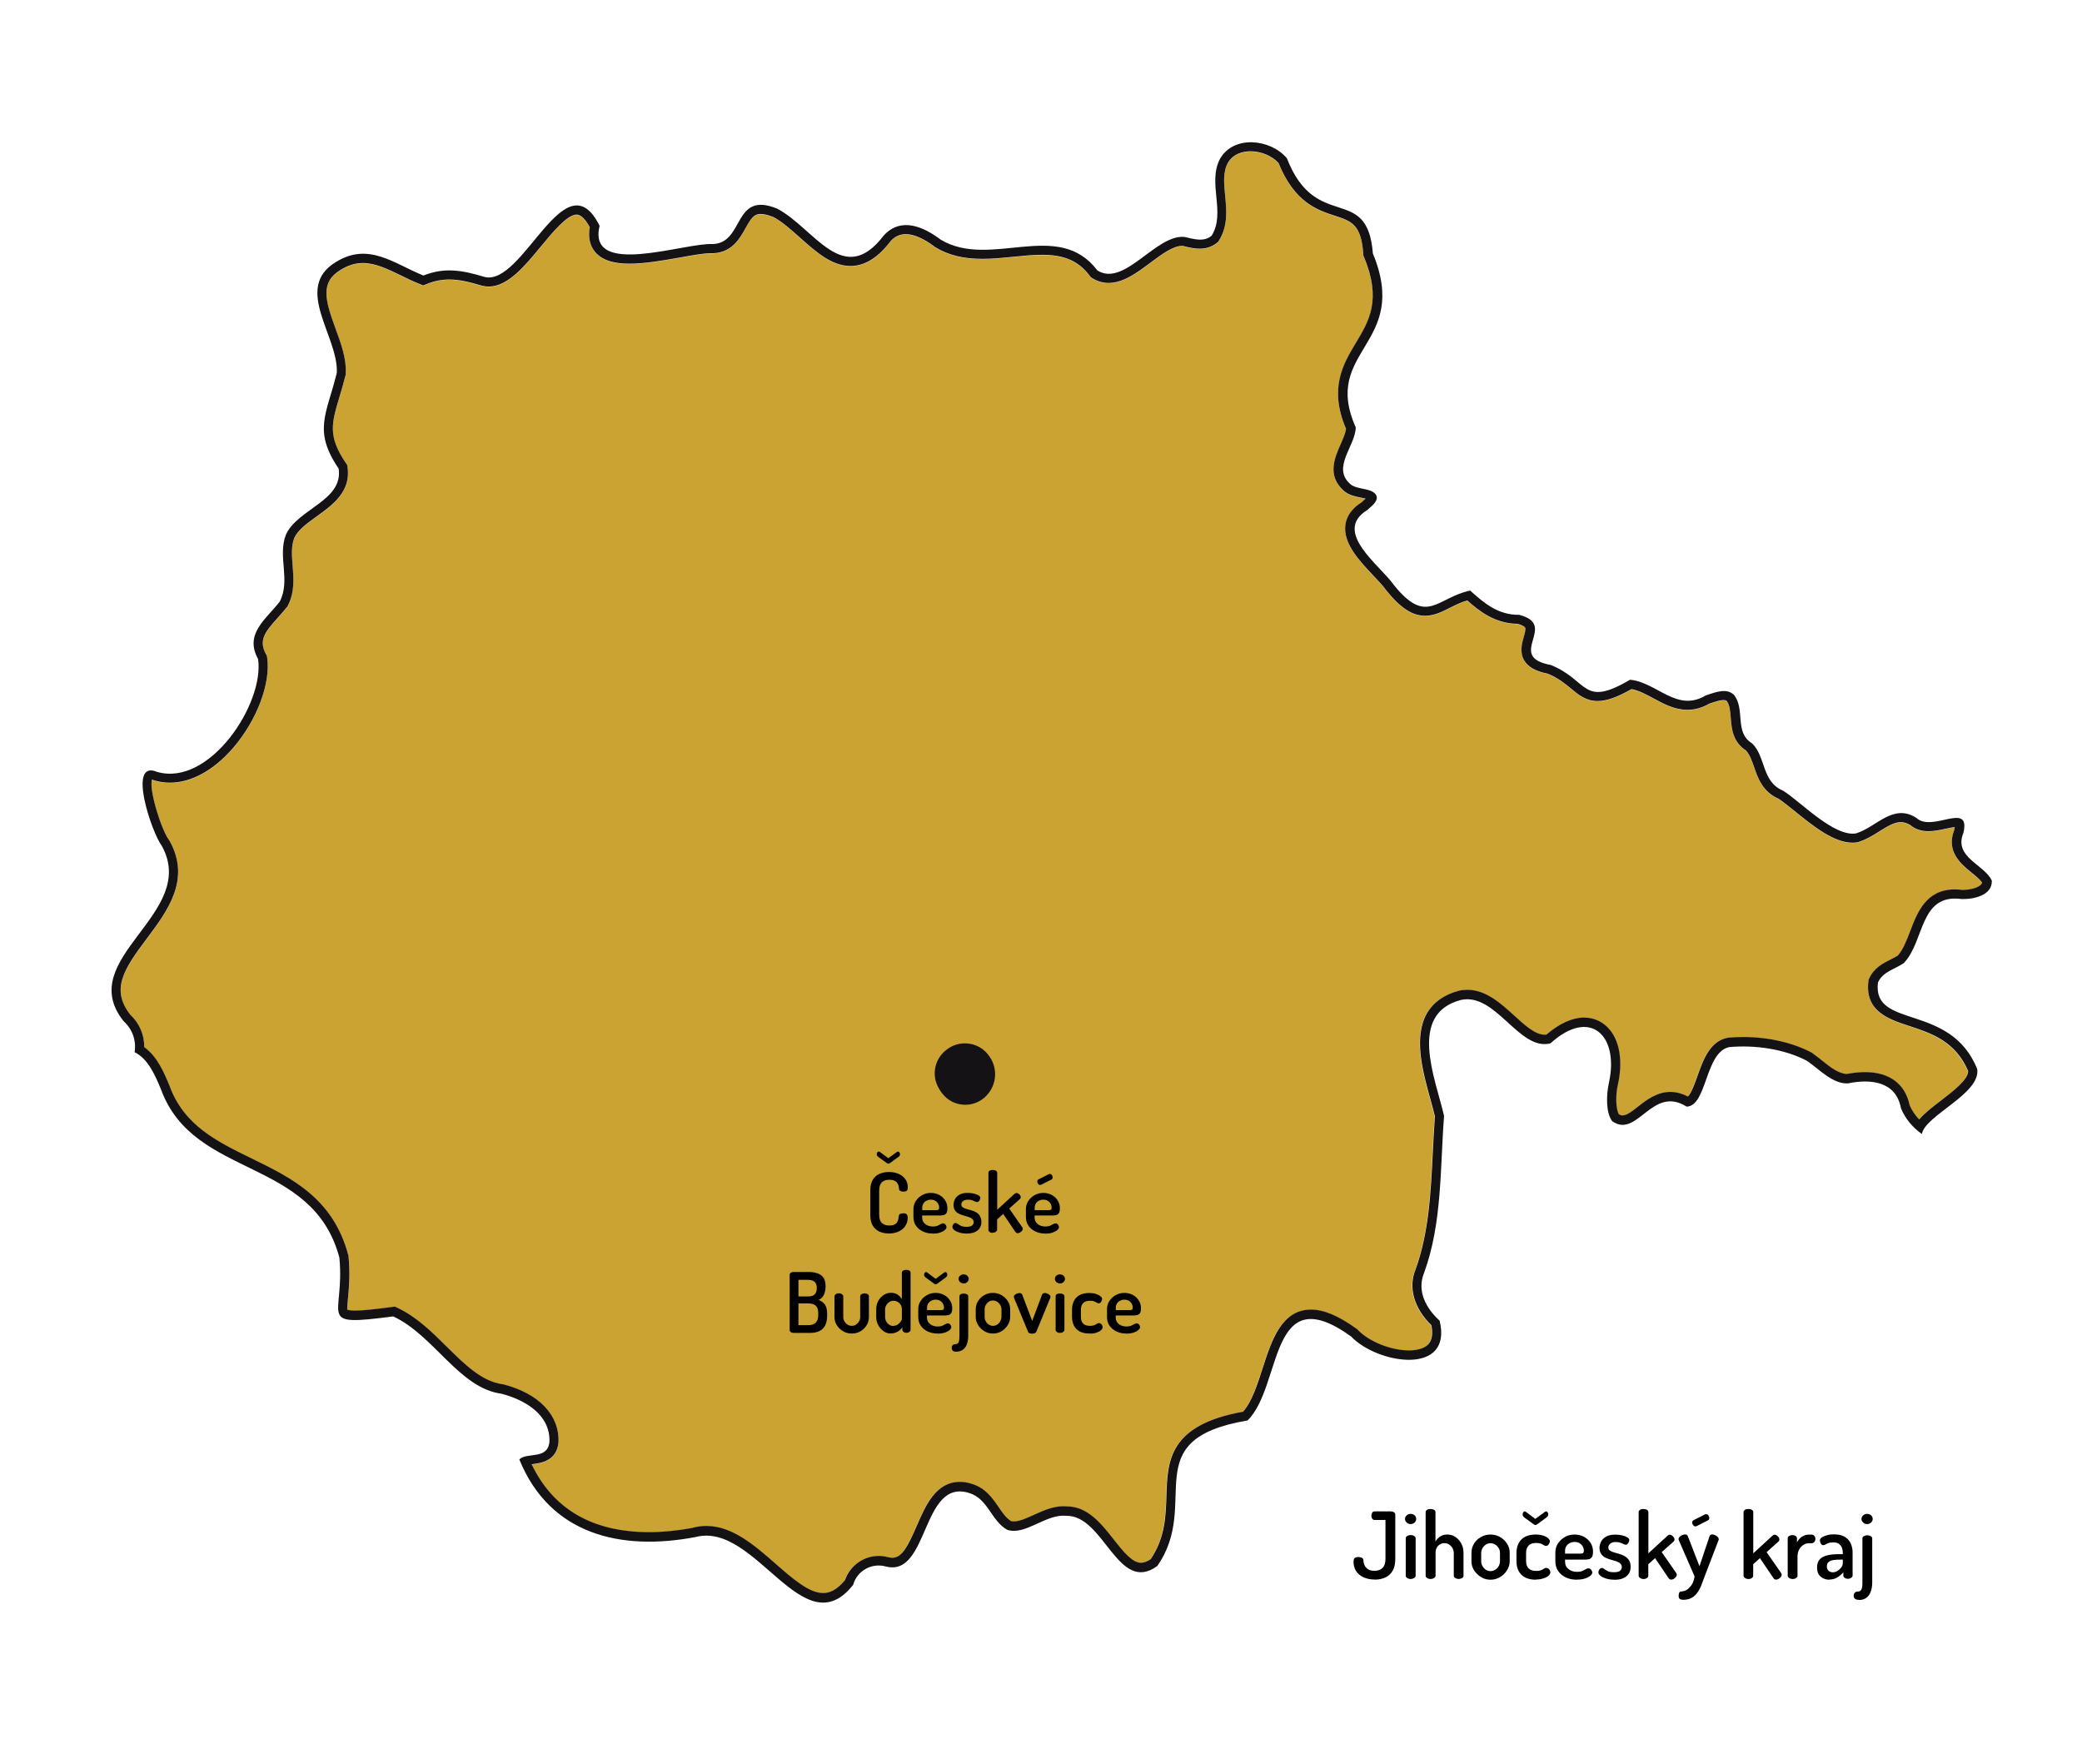 <?xml version="1.0" encoding="UTF-8"?>
<svg id="svg146" xmlns="http://www.w3.org/2000/svg" viewBox="0 0 224.9 190.5">
  <defs>
    <style>
      .cls-1 {
        fill: #141215;
      }

      .cls-2 {
        fill: #caa333;
      }
    </style>
  </defs>
  <path class="cls-2" d="M88.92,172.1c-1.52,0-3.27-1.53-5.12-3.15-2.31-2.02-4.69-4.1-7.51-4.1-.45,0-.91.06-1.35.17l-.23.06c-1.6.29-3.14.44-4.59.44-6.09,0-10.35-2.46-12.69-7.33.05,0,.1-.01.14-.02.89-.12,2.55-.33,2.76-2.33.13-2.94-2.08-5.27-5.91-6.27l-.06-.02h-.06c-2.25-.31-4.09-2.13-6.03-4.05-1.61-1.6-3.28-3.25-5.36-4.22l-.26-.12-.29.04c-1.84.24-3.15.39-4.01.39-.67,0-.83-.1-.84-.1-.02-.11.04-.8.09-1.35.1-1.05.23-2.49.05-4.39v-.08s-.03-.08-.03-.08c-1.63-6.13-6.11-8.32-10.45-10.44-3.75-1.83-7.28-3.56-8.84-7.8-.57-1.39-1.32-3.2-2.75-4.22.02-1.32-.52-2.58-1.5-3.49-2.14-2.73-.72-4.91,1.77-8.22,2.24-2.99,4.78-6.37,2.49-10.52l-.04-.07-.04-.06c-.8-1.04-2.19-5.41-1.84-6.54.04.01.09.03.16.06l.1.04c.55.16,1.11.24,1.68.24,2.3,0,4.72-1.33,6.8-3.73,2.58-2.98,4.1-7,3.7-9.78l-.03-.18-.09-.16c-.83-1.52-.14-2.41,1.27-3.97.33-.37.67-.75.98-1.14l.06-.07.04-.08c.76-1.47.63-2.99.52-4.33-.09-1.08-.17-2.1.18-3,.4-.87,1.4-1.59,2.46-2.35,1.64-1.18,3.69-2.65,3.29-5.29l-.03-.22-.13-.19c-1.99-2.92-1.56-4.34-.71-7.17.21-.71.44-1.48.66-2.35l.02-.09v-.09c.09-1.58-.51-3.24-1.1-4.84-1.12-3.06-1.69-5.01.53-6.35.82-.51,1.61-.75,2.42-.75,1.35,0,2.7.66,4.13,1.35.65.32,1.32.65,2.02.92l.37.15.37-.15c.82-.33,1.62-.49,2.44-.49,1.08,0,2.18.26,3.5.66.27.07.52.1.76.1,2.07,0,3.88-2.2,5.63-4.32,1.27-1.54,2.85-3.45,3.87-3.45.54,0,1.05.68,1.42,1.36-.18,1.07,0,1.95.53,2.62.7.89,1.93,1.32,3.77,1.32,1.69,0,3.7-.36,5.46-.67,1.32-.24,2.57-.46,3.32-.46h.27c2.02-.09,2.86-1.6,3.47-2.7.62-1.11.93-1.54,1.64-1.54.37,0,.84.12,1.39.34.94.5,1.95,1.41,2.93,2.28,1.66,1.48,3.37,3,5.38,3,1.55,0,2.97-.89,4.36-2.71.43-.47.98-.73,1.62-.73.87,0,1.95.48,3.14,1.38l.09.06c1.4.84,3.01,1.23,5.06,1.23,1.13,0,2.27-.12,3.37-.23,1.07-.11,2.08-.21,3.06-.21,2.41,0,3.95.68,5.15,2.27l.11.15.15.1c.54.34,1.14.52,1.77.52,1.59,0,3.08-1.11,4.51-2.18,1.2-.89,2.44-1.82,3.42-1.82.03,0,.05,0,.08,0l.29.07c.47.11,1,.23,1.55.23.72,0,1.35-.22,1.88-.65l.12-.1.08-.14c.98-1.56.81-3.3.66-4.83-.13-1.3-.25-2.53.29-3.54.63-1.09,1.81-1.26,2.46-1.26,1.14,0,2.3.49,3.02,1.26,1.72,4.28,4.23,5.1,6.08,5.7,1.83.6,2.84.93,3.08,4.14v.16s.07.15.07.15c1.92,4.63.56,6.9-.88,9.29-1.38,2.3-2.93,4.89-1.06,9.28-.06.49-.33,1.08-.58,1.66-.64,1.44-1.51,3.41.35,5.04.54.47,1.21.6,1.8.72.16.03.37.08.55.12-.14.13-.31.28-.43.39-1.04.66-1.63,1.48-1.76,2.45-.26,2,1.5,3.86,3.06,5.51.54.57,1.05,1.11,1.33,1.52,1.55,1.94,2.84,2.78,4.22,2.78.97,0,1.79-.41,2.66-.85.59-.29,1.19-.6,1.9-.8,1.34,1.19,3,2.49,5.43,2.52.66.18.8.38.82.42.09.16-.05.64-.15,1-.2.71-.48,1.68.07,2.57.43.7,1.24,1.14,2.53,1.4,1.15.48,1.87,1.08,2.51,1.61.79.66,1.6,1.34,2.87,1.34.96,0,2.1-.4,3.66-1.29.79.15,1.56.56,2.37,1,1.13.61,2.29,1.24,3.67,1.24.8,0,1.59-.22,2.35-.66.6-.21,1.15-.39,1.54-.39.18,0,.28.04.36.1.32.44.37,1.07.43,1.8.09,1.17.21,2.62,1.64,3.54.41.44.64,1.09.88,1.78.41,1.2.93,2.69,2.63,3.43.46.29,1.1.81,1.77,1.35,1.97,1.59,4.2,3.4,6.22,3.4.17,0,.34-.01.51-.04h.07s.06-.03.06-.03c.84-.26,1.58-.71,2.28-1.16.82-.51,1.59-.99,2.31-.99.34,0,.69.11,1.06.34.49.42,1.14.64,1.92.64.65,0,1.31-.14,1.89-.27.34-.07.69-.15.95-.17,0,.08-.02.19-.05.32-.91,2.33.76,3.69,1.87,4.59.44.36.9.73,1.14,1.09-.02.08-.07.15-.13.22-.32.33-1.12.56-1.98.56h-.05c-.28-.04-.55-.05-.8-.05-3.09,0-4.04,2.49-4.8,4.48-.39,1.02-.76,1.99-1.34,2.66-.23.15-.51.29-.79.43-.8.4-1.8.91-2.31,2.05l-.06.13-.02.15c-.4,3.26,2.16,4.11,4.42,4.85,2.33.77,4.96,1.64,6.32,4.86.02.92-1.68,2.22-2.93,3.18-.93.71-1.78,1.36-2.36,2.05-.45-.47-.79-.98-1.03-1.54-.48-2.31-2.19-3.58-4.83-3.58-.61,0-1.27.07-1.95.2-.91-.03-1.82-.75-2.7-1.46-.34-.27-.68-.54-1.02-.78l-.05-.04-.05-.03c-2.04-1.08-4.67-1.68-7.39-1.68-.54,0-1.08.02-1.6.07l-.11.02c-1.89.39-2.61,2.4-3.23,4.16-.26.73-.67,1.88-1.03,2.18-.63-.33-1.27-.5-1.89-.5-1.46,0-2.59.88-3.5,1.59-.62.49-1.21.95-1.66.95-.09,0-.22-.01-.41-.13-.32-.62-.37-2.02-.08-3.27.52-2.39.2-4.51-.87-5.83-.7-.86-1.69-1.34-2.79-1.34-1.28,0-2.69.64-4.08,1.84-.07,0-.13.01-.2.01-1.01,0-2.11-1-3.28-2.07-1.43-1.3-3.05-2.78-5.06-2.78-.3,0-.61.03-.91.1-1.61.43-2.76,1.25-3.45,2.44-1.48,2.59-.45,6.31.38,9.31.18.65.35,1.26.48,1.82-.1,1.31-.16,2.64-.23,3.97-.21,4.23-.42,8.61-1.86,12.57-.8,1.95-.17,4.2,1.71,6.02.17.87.08,1.54-.26,1.97-.51.65-1.58.75-2.16.75-1.95,0-4.33-.95-5.53-2.22l-.06-.07-.08-.05c-1.93-1.39-3.54-2.07-4.92-2.07-3.18,0-4.26,3.37-5.22,6.34-.57,1.78-1.16,3.61-2.11,4.69-8.04,1.45-8.16,5.32-8.28,9.07-.07,2.24-.14,4.54-1.7,6.86-.39.26-.74.39-1.06.39-.95,0-1.96-1.28-2.93-2.51-1.32-1.68-2.81-3.58-5.06-3.58-.1,0-.25-.02-.39-.02-1.14,0-2.22.5-3.18.93-.79.36-1.55.71-2.16.71-.11,0-.22-.01-.32-.04-.53-.33-.93-.91-1.34-1.52-.67-.97-1.42-2.06-2.89-2.5-.43-.14-.87-.21-1.28-.21-2.6,0-3.7,2.54-4.68,4.79-.89,2.06-1.56,3.41-2.61,3.41-.14,0-.29-.02-.46-.06-.32-.09-.67-.14-1.02-.14-1.64,0-3.11,1.06-3.64,2.6-.78.95-1.55,1.41-2.36,1.41Z"/>
  <g>
    <path d="M95.99,133.23c-.36,0-.69-.07-.99-.2-.3-.13-.54-.35-.72-.64-.18-.29-.27-.68-.27-1.17v-2.62c0-.49.09-.88.27-1.17.18-.29.42-.51.73-.64.31-.13.64-.2,1-.2.41,0,.77.07,1.08.21.3.14.54.33.71.58.17.24.26.52.26.84,0,.2-.04.34-.12.4-.08.06-.2.09-.36.09-.14,0-.26-.03-.34-.08s-.13-.13-.13-.24c0-.08-.02-.17-.04-.28-.02-.11-.07-.21-.14-.32-.07-.11-.17-.19-.31-.26-.14-.07-.33-.1-.57-.1-.35,0-.62.09-.8.28-.19.19-.28.48-.28.88v2.62c0,.4.09.69.28.88.19.19.46.28.82.28.23,0,.41-.03.54-.1.14-.07.24-.16.3-.26.07-.11.11-.22.13-.33s.04-.22.05-.32c0-.11.05-.2.14-.24s.2-.07.33-.07c.17,0,.29.03.37.1.08.07.12.2.12.4,0,.32-.09.61-.26.87s-.41.46-.72.6c-.31.14-.67.22-1.08.22ZM95.96,125.69c-.05,0-.11-.02-.16-.06l-.93-.67c-.05-.04-.09-.09-.12-.13-.02-.05-.04-.1-.04-.16,0-.07.02-.14.06-.2.04-.06.09-.09.16-.09.04,0,.08.02.12.05l.91.67.92-.67s.08-.05.12-.05c.07,0,.12.03.16.09.04.06.06.13.06.2,0,.06-.01.11-.04.16-.02.05-.07.09-.13.13l-.92.67c-.06.04-.12.06-.17.06Z"/>
    <path d="M100.76,133.24c-.41,0-.77-.08-1.08-.23-.31-.15-.56-.36-.74-.62s-.27-.58-.27-.94v-.86c0-.32.09-.61.26-.87.17-.26.4-.48.68-.63.28-.16.59-.24.94-.24.32,0,.62.07.89.21s.49.34.65.59c.17.25.25.54.25.86,0,.25-.04.43-.12.54-.08.11-.18.17-.31.2-.13.02-.26.04-.4.04h-1.9v.21c0,.3.11.54.33.71.22.18.5.27.84.27.21,0,.38-.03.51-.09.13-.06.24-.12.33-.17s.17-.08.25-.08.14.02.2.07c.05.05.1.1.13.17.03.07.04.13.04.18,0,.09-.06.19-.18.3-.12.11-.3.2-.52.28-.22.07-.49.11-.79.11ZM99.62,130.71h1.49c.13,0,.22-.02.27-.05.04-.04.07-.11.07-.22,0-.16-.04-.3-.12-.44-.08-.13-.19-.24-.32-.31-.14-.08-.29-.11-.47-.11s-.32.04-.46.11c-.14.07-.25.17-.33.3s-.13.27-.13.44v.29Z"/>
    <path d="M104.42,133.24c-.29,0-.56-.04-.79-.11-.23-.07-.42-.16-.55-.27-.14-.11-.2-.22-.2-.34,0-.05.01-.11.04-.18.03-.07.07-.12.12-.17.05-.05.11-.07.17-.07.08,0,.16.04.25.1.09.07.2.14.35.21.14.07.35.1.6.1.3,0,.5-.05.61-.15.1-.1.16-.21.16-.33,0-.16-.05-.28-.16-.37s-.24-.16-.4-.21c-.17-.05-.34-.11-.53-.16-.19-.05-.36-.12-.53-.2s-.3-.2-.4-.35c-.1-.15-.16-.35-.16-.59,0-.2.05-.41.15-.61.1-.2.27-.37.49-.5.23-.13.53-.19.9-.19.23,0,.44.02.65.07.2.05.37.11.5.19.13.08.2.17.2.27,0,.04-.01.1-.04.18-.03.08-.07.14-.12.2-.05.06-.12.08-.19.08-.06,0-.13-.02-.23-.07-.09-.04-.19-.09-.31-.13s-.27-.06-.44-.06-.31.03-.42.08c-.1.06-.18.12-.23.2-.05.08-.07.16-.07.23,0,.13.05.23.15.31.1.07.24.13.4.18s.35.1.53.15c.19.05.36.12.53.22s.3.22.4.39.16.38.16.65c0,.38-.14.68-.41.91-.27.23-.66.34-1.17.34Z"/>
    <path d="M107.23,133.17c-.13,0-.24-.03-.33-.1-.09-.07-.13-.14-.13-.22v-6.18c0-.09.04-.16.13-.22.09-.06.2-.08.33-.08s.25.03.35.08c.09.06.14.13.14.22v4l1.88-1.73c.05-.05.12-.08.2-.08.07,0,.14.02.21.07.07.04.13.1.18.17.05.07.07.14.07.21,0,.04,0,.07-.02.1-.01.03-.03.06-.06.09l-1.16,1.04,1.41,2.03c.04.06.05.11.05.16,0,.08-.03.15-.09.22-.06.07-.13.13-.21.18-.08.05-.16.07-.24.07-.11,0-.19-.04-.25-.13l-1.32-1.95-.66.59v1.12c0,.08-.05.15-.14.22-.09.07-.21.1-.35.1Z"/>
    <path d="M112.91,133.24c-.41,0-.77-.08-1.08-.23-.31-.15-.56-.36-.74-.62s-.27-.58-.27-.94v-.86c0-.32.09-.61.26-.87.17-.26.4-.48.68-.63.28-.16.59-.24.94-.24.32,0,.62.07.89.21s.49.34.65.59c.17.25.25.54.25.86,0,.25-.04.43-.12.54-.08.11-.18.17-.31.2-.13.02-.26.04-.4.04h-1.9v.21c0,.3.11.54.33.71.22.18.5.27.84.27.21,0,.38-.03.51-.09.13-.06.24-.12.33-.17s.17-.08.25-.08.14.02.2.07c.05.05.1.1.13.17.03.07.04.13.04.18,0,.09-.06.19-.18.3-.12.11-.3.2-.52.28-.22.07-.49.11-.79.11ZM111.77,130.71h1.49c.13,0,.22-.02.27-.05.04-.04.07-.11.07-.22,0-.16-.04-.3-.12-.44-.08-.13-.19-.24-.32-.31-.14-.08-.29-.11-.47-.11s-.32.04-.46.11c-.14.07-.25.17-.33.3s-.13.27-.13.44v.29ZM112.36,127.99c-.08,0-.16-.04-.22-.12s-.09-.16-.09-.25c0-.11.04-.19.13-.23l1.12-.57s.07-.02.1-.02c.09,0,.16.04.22.12.06.08.09.16.09.25,0,.11-.05.2-.14.24l-1.09.55-.05.02s-.04,0-.05,0Z"/>
    <path d="M85.73,143.97c-.13,0-.23-.03-.31-.09-.08-.06-.12-.13-.12-.22v-5.96c0-.1.04-.18.13-.23s.19-.08.29-.08h1.64c.32,0,.62.04.9.13.28.08.5.24.67.46.17.22.25.55.25.97,0,.38-.07.69-.2.94s-.32.42-.56.52c.19.07.35.17.49.28s.25.27.32.47c.08.2.12.45.12.75v.17c0,.46-.08.83-.23,1.11-.16.28-.37.48-.64.6s-.58.18-.92.18h-1.83ZM86.25,140.03h1.08c.31,0,.53-.08.68-.23s.22-.39.22-.69c0-.2-.04-.37-.11-.5-.08-.13-.18-.22-.32-.28-.14-.06-.3-.09-.49-.09h-1.06v1.79ZM86.25,143.13h1.12c.32,0,.57-.09.75-.27.18-.18.27-.46.27-.85v-.14c0-.4-.09-.67-.27-.84-.18-.16-.43-.24-.75-.24h-1.12v2.34Z"/>
    <path d="M92.01,144.04c-.34,0-.66-.08-.94-.25-.28-.17-.51-.38-.68-.66-.17-.27-.25-.56-.25-.87v-2.25c0-.08.05-.15.14-.22.09-.07.2-.1.33-.1s.24.03.34.1c.09.07.14.14.14.22v2.25c0,.16.04.31.12.46.08.14.19.26.33.35.14.09.29.14.47.14s.32-.04.46-.14c.14-.09.25-.21.33-.35s.12-.29.12-.45v-2.26c0-.08.05-.16.14-.22.1-.06.21-.09.33-.09.14,0,.25.03.34.09.09.06.13.13.13.22v2.26c0,.32-.08.61-.25.88-.17.27-.39.49-.67.65-.28.16-.59.24-.92.24Z"/>
    <path d="M96.23,144.04c-.28,0-.54-.08-.78-.25-.24-.17-.43-.39-.58-.66-.15-.27-.22-.57-.22-.88v-.83c0-.33.07-.63.22-.9.15-.27.34-.48.58-.64.24-.16.51-.24.8-.24s.53.07.73.21c.2.14.34.3.44.47v-2.86c0-.09.05-.16.14-.22.1-.06.21-.08.34-.08s.24.03.33.08c.09.06.13.13.13.22v6.18c0,.08-.04.15-.13.22-.09.07-.2.1-.33.1-.11,0-.21-.03-.3-.1-.09-.07-.13-.14-.13-.22v-.31c-.09.19-.25.35-.48.49s-.48.21-.77.21ZM96.5,143.21c.17,0,.33-.05.47-.14.14-.1.25-.2.33-.32s.12-.21.12-.28v-1.04c0-.2-.04-.37-.13-.5-.09-.14-.2-.24-.34-.32s-.28-.11-.43-.11c-.17,0-.32.04-.46.14-.14.09-.25.21-.33.35-.08.14-.12.29-.12.45v.83c0,.16.04.31.12.46.08.15.19.27.33.36.14.09.29.14.46.14Z"/>
    <path d="M101.28,144.04c-.41,0-.77-.08-1.08-.23-.31-.15-.56-.36-.74-.62s-.27-.58-.27-.94v-.86c0-.32.09-.61.26-.87.17-.26.4-.48.68-.63.28-.16.59-.24.94-.24.32,0,.62.07.89.21s.49.34.65.59c.17.25.25.54.25.86,0,.25-.04.43-.12.54-.08.11-.18.17-.31.2-.13.02-.26.04-.4.04h-1.9v.21c0,.3.11.54.33.71.22.18.5.27.84.27.21,0,.38-.03.51-.09.13-.06.24-.12.33-.17s.17-.08.25-.08.14.02.2.07c.05.05.1.1.13.17.03.07.04.13.04.18,0,.09-.06.19-.18.3-.12.11-.3.2-.52.28-.22.07-.49.11-.79.11ZM101.07,138.72c-.05,0-.11-.02-.16-.06l-.93-.68c-.05-.04-.09-.09-.12-.13s-.04-.1-.04-.16c0-.07.02-.14.06-.2.04-.06.09-.09.16-.09.04,0,.08.02.12.05l.91.68.92-.68s.07-.05.12-.05c.07,0,.12.03.16.09.04.06.06.13.06.2,0,.06-.01.11-.04.16s-.07.09-.13.13l-.92.68c-.06.04-.12.06-.17.06ZM100.14,141.51h1.49c.13,0,.22-.02.27-.05.04-.04.07-.11.07-.22,0-.16-.04-.3-.12-.44-.08-.13-.19-.24-.32-.31-.14-.08-.29-.11-.47-.11s-.32.04-.46.11c-.14.07-.25.17-.33.3s-.13.27-.13.44v.29Z"/>
    <path d="M103.28,146c-.19,0-.31-.04-.38-.13-.07-.08-.1-.17-.1-.27,0-.13.04-.23.11-.3.07-.08.16-.11.26-.11.14,0,.24-.04.31-.11s.11-.18.13-.32c.02-.13.03-.29.03-.46v-4.28c0-.09.04-.16.13-.22.09-.06.2-.08.33-.08s.25.03.35.08c.09.06.14.13.14.22v4.28c0,.33-.05.62-.14.88-.09.26-.24.46-.43.6-.19.14-.44.22-.73.22ZM104.1,138.63c-.15,0-.28-.05-.39-.15-.11-.1-.16-.22-.16-.34,0-.14.05-.25.16-.35.11-.1.24-.14.39-.14s.28.05.38.14c.1.1.16.21.16.35,0,.13-.05.24-.16.34-.11.1-.23.15-.38.15Z"/>
    <path d="M107.25,144.04c-.32,0-.63-.08-.91-.25-.28-.17-.51-.39-.68-.66-.17-.27-.26-.57-.26-.88v-.83c0-.32.08-.61.25-.88.17-.27.39-.49.67-.65s.6-.24.93-.24.65.08.93.24c.28.16.51.38.68.64.17.26.26.56.26.89v.83c0,.31-.09.6-.26.87-.17.28-.4.5-.68.67s-.6.25-.93.25ZM107.26,143.21c.17,0,.32-.04.46-.14.14-.09.25-.21.33-.36.08-.15.13-.3.13-.46v-.83c0-.16-.04-.31-.13-.46-.08-.14-.19-.26-.33-.35-.14-.09-.29-.14-.47-.14s-.32.04-.45.14c-.14.09-.24.21-.32.35-.08.14-.12.29-.12.46v.83c0,.16.04.32.12.46.08.15.19.27.33.36.14.09.29.14.46.14Z"/>
    <path d="M111.49,144.06c-.1,0-.19-.02-.27-.05-.08-.03-.13-.08-.16-.14l-1.51-3.65s-.01-.04-.02-.07c0-.03-.01-.06-.01-.08,0-.08.03-.15.1-.21.07-.06.15-.11.24-.14.09-.04.18-.05.27-.05.06,0,.12.01.18.04.06.03.09.07.11.13l1.08,2.84,1.06-2.83c.02-.06.06-.11.11-.14.05-.03.11-.05.18-.05.07,0,.15.02.25.05.1.04.19.09.26.15.08.06.11.13.11.2,0,.03,0,.06,0,.08,0,.02-.02.05-.03.07l-1.5,3.65c-.03.06-.09.11-.17.14-.08.03-.17.05-.27.05Z"/>
    <path d="M114.5,138.63c-.15,0-.28-.05-.39-.15-.11-.1-.16-.22-.16-.34,0-.14.05-.25.16-.35.11-.1.24-.14.39-.14s.28.05.38.14c.1.1.16.21.16.35,0,.13-.05.24-.16.34-.11.1-.23.15-.38.15ZM114.5,143.97c-.14,0-.25-.03-.34-.1-.09-.07-.13-.14-.13-.22v-3.64c0-.09.04-.16.13-.22.09-.06.2-.08.34-.08s.24.03.34.08c.09.06.14.13.14.22v3.64c0,.08-.05.15-.14.22-.09.07-.21.1-.34.1Z"/>
    <path d="M117.69,144.04c-.43,0-.79-.08-1.07-.23-.28-.16-.48-.37-.62-.64-.13-.27-.2-.58-.2-.92v-.81c0-.34.07-.64.2-.91.13-.27.34-.49.61-.64s.63-.23,1.05-.23c.28,0,.52.03.72.1.21.07.37.15.49.25.12.1.18.2.18.31,0,.05-.02.12-.05.19-.03.08-.08.14-.13.19-.06.05-.12.08-.2.08-.06,0-.12-.02-.19-.07-.07-.05-.16-.09-.27-.14-.11-.05-.27-.07-.46-.07-.34,0-.58.08-.75.25-.16.17-.24.4-.24.7v.81c0,.3.08.53.24.7.16.17.41.25.76.25.2,0,.35-.03.47-.08.11-.05.21-.1.27-.15s.14-.07.2-.07c.08,0,.16.02.22.07s.11.11.14.18c.03.07.05.14.05.2,0,.1-.06.21-.18.32-.12.11-.29.2-.5.27-.21.07-.46.1-.73.1Z"/>
    <path d="M121.67,144.04c-.41,0-.77-.08-1.08-.23-.31-.15-.56-.36-.74-.62s-.27-.58-.27-.94v-.86c0-.32.09-.61.26-.87.17-.26.4-.48.68-.63.28-.16.59-.24.94-.24.32,0,.62.07.89.21s.49.34.65.59c.17.25.25.54.25.86,0,.25-.04.43-.12.54-.08.11-.18.17-.31.2-.13.02-.26.04-.4.04h-1.9v.21c0,.3.11.54.33.71.22.18.5.27.84.27.21,0,.38-.03.51-.09.13-.06.24-.12.33-.17s.17-.08.25-.08.14.02.2.07c.05.05.1.1.13.17.03.07.04.13.04.18,0,.09-.06.19-.18.3-.12.11-.3.2-.52.28-.22.07-.49.11-.79.11ZM120.53,141.51h1.49c.13,0,.22-.02.27-.05.04-.04.07-.11.07-.22,0-.16-.04-.3-.12-.44-.08-.13-.19-.24-.32-.31-.14-.08-.29-.11-.47-.11s-.32.04-.46.11c-.14.07-.25.17-.33.3s-.13.27-.13.44v.29Z"/>
  </g>
  <g>
    <path d="M148.49,170.61c-.44,0-.83-.08-1.18-.23-.35-.16-.62-.38-.81-.67-.19-.29-.29-.62-.29-1.01,0-.2.04-.33.13-.41.09-.07.22-.11.4-.11.14,0,.26.03.37.08.1.05.16.14.17.28,0,.19.05.38.13.55.08.17.21.31.38.42s.4.16.67.16c.38,0,.68-.11.89-.32s.31-.54.31-.97v-4.2h-1.17c-.11,0-.2-.05-.26-.14s-.09-.21-.09-.33c0-.11.03-.21.08-.31.05-.1.14-.15.27-.15h1.75c.13,0,.24.03.33.09.1.06.15.15.15.26v4.79c0,.54-.1.97-.3,1.3-.2.33-.47.56-.8.71-.33.15-.71.22-1.12.22Z"/>
    <path d="M152.38,164.62c-.17,0-.31-.06-.43-.17-.12-.11-.18-.24-.18-.38,0-.15.06-.28.18-.39.12-.11.26-.16.43-.16s.31.05.43.16c.12.11.17.24.17.39,0,.14-.06.27-.17.38-.12.11-.26.17-.43.17ZM152.38,170.55c-.15,0-.28-.04-.38-.11-.1-.07-.15-.15-.15-.24v-4.05c0-.1.05-.18.15-.24.1-.06.22-.1.38-.1s.27.03.38.1c.1.06.16.14.16.24v4.05c0,.09-.05.17-.16.24-.1.07-.23.11-.38.11Z"/>
    <path d="M154.53,170.55c-.15,0-.28-.04-.38-.11-.1-.07-.15-.15-.15-.24v-6.87c0-.1.05-.18.15-.25s.22-.09.38-.09.27.03.38.09c.1.06.15.14.15.25v3.18c.1-.19.26-.37.48-.53.22-.16.48-.23.81-.23s.6.09.86.26.48.41.64.71c.16.3.24.63.24,1v2.48c0,.11-.05.2-.17.26-.11.06-.23.09-.36.09-.12,0-.24-.03-.35-.09-.11-.06-.17-.15-.17-.26v-2.48c0-.17-.05-.34-.14-.5s-.21-.29-.36-.39c-.15-.1-.32-.15-.51-.15-.16,0-.31.04-.46.12-.15.08-.27.2-.36.36s-.14.34-.14.56v2.48c0,.09-.05.17-.15.24-.1.07-.23.11-.38.11Z"/>
    <path d="M161,170.63c-.36,0-.7-.09-1.01-.28-.31-.19-.56-.43-.76-.73-.19-.3-.28-.63-.28-.98v-.92c0-.35.09-.68.27-.98.18-.3.43-.54.75-.72.32-.18.66-.27,1.04-.27s.72.09,1.03.27c.31.18.56.42.75.71.19.29.29.62.29.99v.92c0,.34-.1.66-.29.97-.19.31-.44.55-.76.74-.32.19-.66.28-1.04.28ZM161.01,169.7c.19,0,.36-.05.51-.15s.28-.23.37-.39c.09-.16.14-.34.14-.52v-.92c0-.18-.05-.35-.14-.5s-.22-.29-.37-.38c-.15-.1-.33-.15-.52-.15s-.35.05-.5.15c-.15.1-.27.23-.36.38-.09.16-.14.33-.14.5v.92c0,.18.04.35.14.52.09.16.21.29.36.39s.32.15.51.15Z"/>
    <path d="M165.91,170.63c-.48,0-.88-.09-1.19-.26-.31-.17-.54-.41-.69-.71-.15-.3-.22-.64-.22-1.02v-.9c0-.37.07-.71.22-1.02.15-.3.37-.54.68-.71.31-.17.7-.26,1.17-.26.31,0,.57.04.8.11.23.07.41.17.54.28s.2.22.2.34c0,.06-.02.13-.06.21-.04.08-.09.15-.15.21-.06.06-.14.08-.23.08-.07,0-.14-.03-.21-.08-.08-.05-.18-.11-.31-.16-.13-.05-.3-.08-.51-.08-.37,0-.65.09-.83.28-.18.19-.27.45-.27.78v.9c0,.33.09.59.27.78.18.19.46.28.84.28.22,0,.39-.03.52-.08.13-.06.23-.11.31-.17.08-.05.15-.08.22-.08.09,0,.18.03.25.08.07.05.12.12.16.2s.05.15.05.22c0,.11-.07.23-.2.35-.14.12-.32.22-.56.29-.24.08-.51.12-.81.12ZM165.86,164.72c-.06,0-.12-.02-.18-.07l-1.03-.75c-.06-.05-.1-.1-.13-.15-.03-.05-.04-.11-.04-.18,0-.08.02-.15.06-.22s.1-.1.17-.1c.05,0,.09.02.13.06l1.01.75,1.02-.75s.08-.06.13-.06c.07,0,.13.03.18.1.04.07.06.15.06.22,0,.07-.01.13-.04.18-.03.05-.07.1-.14.15l-1.02.75c-.07.05-.13.07-.19.07Z"/>
    <path d="M170.33,170.63c-.45,0-.85-.08-1.2-.25-.35-.17-.62-.4-.82-.7-.2-.3-.3-.64-.3-1.04v-.95c0-.35.09-.68.28-.97.19-.29.44-.53.76-.71.31-.18.66-.26,1.04-.26.36,0,.69.08.99.23.3.16.54.38.73.66.18.28.27.6.27.96,0,.28-.04.48-.13.6-.09.12-.2.19-.34.22-.14.03-.29.04-.44.04h-2.11v.23c0,.33.12.6.37.79.24.2.55.3.94.3.23,0,.42-.03.57-.1.15-.07.27-.13.37-.19.1-.06.19-.09.28-.09s.16.03.22.08c.06.05.11.12.14.19.03.07.05.14.05.2,0,.1-.07.21-.21.33-.14.12-.33.22-.58.3s-.54.12-.88.12ZM169.06,167.81h1.66c.15,0,.25-.02.29-.06s.08-.12.08-.24c0-.17-.04-.33-.13-.49-.09-.15-.21-.27-.36-.35s-.33-.12-.52-.12-.36.04-.51.12c-.15.08-.28.19-.37.33-.09.14-.14.3-.14.49v.32Z"/>
    <path d="M174.39,170.63c-.33,0-.62-.04-.88-.12-.26-.08-.47-.18-.62-.3-.15-.12-.23-.25-.23-.38,0-.06.02-.13.05-.2.03-.07.07-.14.13-.19.06-.05.12-.08.19-.08.09,0,.18.04.27.12.1.08.23.15.38.23.16.08.38.11.67.11.33,0,.56-.06.67-.17.12-.11.17-.24.17-.37,0-.17-.06-.31-.17-.41s-.27-.17-.45-.24c-.18-.06-.38-.12-.58-.17s-.4-.13-.58-.22c-.18-.09-.33-.22-.45-.39-.12-.17-.18-.39-.18-.66,0-.23.06-.45.17-.67.11-.22.3-.41.55-.55s.58-.21,1-.21c.25,0,.49.03.72.08.23.05.41.12.56.21s.22.19.22.29c0,.05-.02.11-.05.2-.03.08-.08.16-.13.22s-.13.09-.21.09c-.07,0-.15-.02-.25-.08-.1-.05-.22-.1-.35-.14-.13-.05-.3-.07-.49-.07s-.35.03-.46.1c-.12.06-.2.14-.25.22-.05.09-.08.17-.08.26,0,.15.06.26.17.34s.26.15.45.2c.19.05.38.11.59.17s.4.14.58.25c.18.11.33.25.45.43.12.18.17.42.17.72,0,.42-.15.76-.46,1.01-.3.25-.73.38-1.29.38Z"/>
    <path d="M177.52,170.55c-.15,0-.27-.04-.36-.11-.1-.07-.15-.15-.15-.24v-6.87c0-.1.05-.18.15-.25s.22-.09.36-.09.28.03.39.09c.1.06.15.14.15.25v4.45l2.09-1.92c.06-.06.13-.09.22-.09.08,0,.16.03.23.08s.14.11.2.19c.05.08.08.15.08.23,0,.04,0,.08-.02.12-.01.04-.04.07-.07.11l-1.29,1.15,1.57,2.26c.04.07.06.13.06.18,0,.09-.03.17-.1.25s-.14.15-.23.2c-.09.05-.18.08-.27.08-.12,0-.21-.05-.28-.15l-1.47-2.17-.73.66v1.25c0,.09-.05.17-.15.24-.1.07-.23.11-.39.11Z"/>
    <path d="M181.81,172.8c-.13,0-.25-.03-.34-.08s-.14-.18-.14-.37c0-.12.02-.22.06-.31.04-.09.11-.14.22-.14.13,0,.26-.03.42-.09.15-.06.3-.16.44-.3.14-.14.27-.31.37-.51.1-.21.17-.45.21-.73l-1.69-3.88s-.04-.09-.04-.14c0-.09.04-.17.11-.25.08-.08.17-.14.28-.19.11-.05.21-.07.3-.07.07,0,.13.01.19.04.06.03.1.08.12.14l1.26,3.25,1.09-3.25c.02-.07.06-.12.12-.14.06-.03.12-.04.18-.04.08,0,.17.02.28.07.11.05.21.11.29.19.08.08.12.17.12.26,0,.05,0,.09-.03.12l-1.5,3.91c-.11.29-.22.58-.33.88-.11.3-.25.57-.42.81-.16.25-.37.45-.63.6-.26.15-.58.22-.97.22ZM183.14,164.87c-.09,0-.17-.04-.25-.14-.07-.09-.1-.18-.1-.27,0-.12.05-.21.15-.26l1.24-.63s.08-.02.11-.02c.1,0,.18.04.25.13s.1.18.1.28c0,.13-.05.22-.16.27l-1.21.61s-.04.01-.06.02c-.02,0-.04.01-.06.01Z"/>
    <path d="M188.85,170.55c-.15,0-.27-.04-.36-.11-.1-.07-.15-.15-.15-.24v-6.87c0-.1.05-.18.15-.25s.22-.09.36-.09.28.03.39.09c.1.06.15.14.15.25v4.45l2.09-1.92c.06-.06.13-.09.22-.09.08,0,.16.03.23.08s.14.11.2.19c.05.08.08.15.08.23,0,.04,0,.08-.02.12-.01.04-.04.07-.07.11l-1.29,1.15,1.57,2.26c.04.07.06.13.06.18,0,.09-.03.17-.1.25s-.14.15-.23.2c-.09.05-.18.08-.27.08-.12,0-.21-.05-.28-.15l-1.47-2.17-.73.66v1.25c0,.09-.05.17-.15.24-.1.07-.23.11-.39.11Z"/>
    <path d="M193.63,170.55c-.15,0-.27-.04-.37-.11-.1-.07-.15-.15-.15-.24v-4.05c0-.1.05-.18.15-.24.1-.06.22-.1.37-.1.13,0,.25.03.34.1.09.06.14.14.14.24v.44c.07-.14.17-.27.29-.4.12-.13.27-.23.44-.31s.35-.12.54-.12h.32c.11,0,.2.04.28.13s.12.2.12.33-.04.24-.12.33c-.08.09-.17.14-.28.14h-.32c-.2,0-.39.06-.58.18-.19.12-.34.29-.46.51-.12.22-.17.48-.17.78v2.05c0,.09-.05.17-.16.24-.1.07-.23.11-.38.11Z"/>
    <path d="M197.61,170.63c-.37,0-.68-.11-.94-.33-.26-.22-.39-.55-.39-1,0-.38.1-.67.3-.88.2-.21.48-.35.83-.43s.75-.12,1.21-.12h.44v-.18c0-.17-.03-.34-.09-.51-.06-.16-.17-.3-.31-.41-.14-.11-.34-.17-.58-.17s-.44.02-.57.07c-.13.05-.24.1-.32.15s-.15.08-.22.08c-.12,0-.21-.06-.28-.17-.07-.12-.1-.24-.1-.36s.08-.23.24-.33c.16-.1.35-.17.58-.23s.46-.08.69-.08c.49,0,.89.09,1.18.27.29.18.51.42.64.72.13.29.2.61.2.95v2.51c0,.09-.05.17-.15.24-.1.07-.22.11-.37.11-.13,0-.25-.04-.34-.11-.09-.07-.14-.15-.14-.24v-.35c-.17.2-.38.38-.63.54s-.54.24-.88.24ZM197.99,169.83c.17,0,.33-.05.5-.15.16-.1.3-.23.41-.38.11-.15.16-.31.16-.47v-.37h-.25c-.25,0-.49.01-.72.04s-.41.1-.54.2c-.14.1-.21.26-.21.47,0,.23.06.39.19.5.12.1.28.16.46.16Z"/>
    <path d="M200.78,172.8c-.21,0-.35-.05-.43-.14-.08-.09-.11-.19-.11-.3,0-.14.04-.25.12-.33.08-.08.18-.12.29-.12.15,0,.27-.04.35-.12.08-.08.12-.2.15-.35s.03-.32.03-.51v-4.76c0-.1.05-.18.15-.24.1-.06.22-.1.37-.1s.28.03.38.1c.1.06.16.14.16.24v4.76c0,.37-.05.69-.16.98-.1.29-.26.51-.47.67-.21.16-.48.24-.81.24ZM201.69,164.62c-.17,0-.31-.06-.43-.17-.12-.11-.18-.24-.18-.38,0-.15.06-.28.18-.39.12-.11.26-.16.43-.16s.31.05.43.16c.12.11.17.24.17.39,0,.14-.06.27-.17.38-.12.11-.26.17-.43.17Z"/>
  </g>
  <path class="cls-1" d="M205.71,103.96c2.21-2.38,1.64-7.48,6.21-6.85,1.28.03,3.29-.39,3.24-1.98-.77-1.75-4.17-2.52-3.07-5.17.81-3.47-3.37-.02-5.06-1.6-2.53-1.65-4.3.97-6.55,1.66-2.39.39-6.04-3.49-7.88-4.62-2.31-.96-1.84-3.66-3.34-5.11-1.95-1.17-.7-3.71-1.97-5.25-.77-.71-1.82-.34-3.04.08-3.13,1.87-5.27-1.43-8.17-1.7-5.2,3.06-4.44.08-8.55-1.59-5-.92.91-4.31-3.43-5.42-2.26.02-3.74-1.22-5.29-2.62-3.6.76-4.67,3.84-8.24-.6-1.43-2.08-6.71-5.75-2.86-8.11.74-.64,1.19-1.06.95-1.59-.47-.83-2.04-.55-2.8-1.2-2.04-1.79.56-4.11.59-6.13-3.75-8.38,5.93-8.91,1.85-18.78-.59-7.64-6.15-2.21-9.29-10.29-1.76-2.08-5.73-2.53-7.22.06-1.39,2.61.65,5.82-.91,8.31-.88.73-1.96.34-2.94.13-3.1-.28-6.48,5.46-9.4,3.62-4.24-5.61-11.54-.1-16.92-3.32-1.85-1.4-4.29-2.49-6.15-.46-4.38,5.74-7.46-.74-11.51-2.89-4.8-1.97-3.51,3.66-6.93,3.82-3.08-.18-13.62,3.69-12.26-1.97-3.74-7.48-8.24,6.6-12.44,5.52-2.34-.7-4.25-1.08-6.59-.15-3.14-1.25-5.91-3.66-9.45-1.46-4.67,2.81.31,8.06.09,11.99-1.09,4.42-2.6,6.22.2,10.32.52,3.48-4.41,4.33-5.69,7.13-.93,2.36.53,4.92-.67,7.24-1.52,1.95-3.84,3.48-2.34,6.21.7,4.82-5.26,13.84-10.92,12.18-3.27-1.36-.54,6.62.52,8,4.06,7.36-9.58,12.11-4.12,18.94.95.85,1.38,2.11,1.18,3.34,1.47.72,2.23,2.52,2.86,4.04,3.55,9.67,16.36,7.25,19.26,18.15.62,6.52-2.68,7.45,5.82,6.35,4.43,2.07,7.11,7.74,11.69,8.35,2.52.66,5.3,2.25,5.18,5.21-.21,1.96-2.43,1.07-3.25,1.89,3.3,8.12,10.96,9.93,19.09,8.37h-.01c6.48-1.66,11.61,11.99,16.98,5.17.42-1.52,2-2.4,3.52-1.98,4.69,1.21,3.83-9.55,9-7.94,2.05.61,2.38,3,4.12,3.98,1.97.65,4.2-1.76,6.38-1.51,4.08-.1,5.58,8.52,9.83,5.42,4.79-6.85-2.46-13.67,9.75-15.72,3.79-3.71,2.25-15.5,11.18-9.08,2.86,3.01,11.03,4.29,9.57-1.7-1.45-1.31-2.49-3.2-1.68-5.16,1.97-5.39,1.72-11.3,2.16-16.95-.91-4.01-3.96-11,1.81-12.53,3.79-.85,6.31,5.58,9.69,4.68,4.26-3.87,7.41-.88,6.32,4.2-.31,1.38-.35,3.28.33,4.2,2.71,1.97,4.31-3.93,8.05-1.56,2.21-.05,1.98-5.88,4.6-6.43,2.75-.25,5.97.19,8.43,1.5,1.37.96,2.76,2.49,4.39,2.42,2.42-.5,5.19-.25,5.73,2.67.44,1.09,1.2,2.03,2.26,2.8.35-2.02,6.4-4.36,5.98-7.03-2.92-7.21-11.36-4.24-10.72-9.34.54-1.2,1.88-1.44,2.86-2.14ZM206.28,110.83c2.33.77,4.96,1.64,6.32,4.86.02.92-1.68,2.22-2.93,3.18-.93.71-1.78,1.36-2.36,2.05-.45-.47-.79-.98-1.03-1.54-.48-2.31-2.19-3.58-4.83-3.58-.61,0-1.27.07-1.95.2-.91-.03-1.82-.75-2.7-1.46-.34-.27-.68-.54-1.02-.78l-.05-.04-.05-.03c-2.04-1.08-4.67-1.68-7.39-1.68-.54,0-1.08.02-1.6.07l-.11.02c-1.89.39-2.61,2.4-3.23,4.16-.26.73-.67,1.88-1.03,2.18-.63-.33-1.27-.5-1.89-.5-1.46,0-2.59.88-3.5,1.59-.62.49-1.21.95-1.66.95-.09,0-.22-.01-.41-.13-.32-.62-.37-2.02-.08-3.27.52-2.39.2-4.51-.87-5.83-.7-.86-1.69-1.34-2.79-1.34-1.28,0-2.69.64-4.08,1.84-.07,0-.13.01-.2.01-1.01,0-2.11-1-3.28-2.07-1.43-1.3-3.05-2.78-5.06-2.78-.3,0-.61.03-.91.1-1.61.43-2.76,1.25-3.45,2.44-1.48,2.59-.45,6.31.38,9.31.18.65.35,1.26.48,1.82-.1,1.31-.16,2.64-.23,3.97-.21,4.23-.42,8.61-1.86,12.57-.8,1.95-.17,4.2,1.71,6.02.17.87.08,1.54-.26,1.97-.51.65-1.58.75-2.16.75-1.95,0-4.33-.95-5.53-2.22l-.06-.07-.08-.05c-1.93-1.39-3.54-2.07-4.92-2.07-3.18,0-4.26,3.37-5.22,6.34-.57,1.78-1.16,3.61-2.11,4.69-8.04,1.45-8.16,5.32-8.28,9.07-.07,2.24-.14,4.54-1.7,6.86-.39.26-.74.39-1.06.39-.95,0-1.96-1.28-2.93-2.51-1.32-1.68-2.81-3.58-5.06-3.58-.1,0-.25-.02-.39-.02-1.14,0-2.22.5-3.18.93-.79.36-1.55.71-2.16.71-.11,0-.22-.01-.32-.04-.53-.33-.93-.91-1.34-1.52-.67-.97-1.42-2.06-2.89-2.5-.43-.14-.87-.21-1.28-.21-2.6,0-3.7,2.54-4.68,4.79-.89,2.06-1.56,3.41-2.61,3.41-.14,0-.29-.02-.46-.06-.32-.09-.67-.14-1.02-.14-1.64,0-3.11,1.06-3.64,2.6-.78.95-1.55,1.41-2.36,1.41-1.52,0-3.27-1.53-5.12-3.15-2.31-2.02-4.69-4.1-7.51-4.1-.45,0-.91.06-1.35.17l-.23.06c-1.6.29-3.14.44-4.59.44-6.09,0-10.35-2.46-12.69-7.33.05,0,.1-.01.14-.02.89-.12,2.55-.33,2.76-2.33.13-2.94-2.08-5.27-5.91-6.27l-.06-.02h-.06c-2.25-.31-4.09-2.13-6.03-4.05-1.61-1.6-3.28-3.25-5.36-4.22l-.26-.12-.29.04c-1.84.24-3.15.39-4.01.39-.67,0-.83-.1-.84-.1-.02-.11.04-.8.09-1.35.1-1.05.23-2.49.05-4.39v-.08s-.03-.08-.03-.08c-1.63-6.13-6.11-8.32-10.45-10.44-3.75-1.83-7.28-3.56-8.84-7.8-.57-1.39-1.32-3.2-2.75-4.22.02-1.32-.52-2.58-1.5-3.49-2.14-2.73-.72-4.91,1.77-8.22,2.24-2.99,4.78-6.37,2.49-10.52l-.04-.07-.04-.06c-.8-1.04-2.19-5.41-1.84-6.54.04.01.09.03.16.06l.1.04c.55.16,1.11.24,1.68.24,2.3,0,4.72-1.33,6.8-3.73,2.58-2.98,4.1-7,3.7-9.78l-.03-.18-.09-.16c-.83-1.52-.14-2.41,1.27-3.97.33-.37.67-.75.98-1.14l.06-.07.04-.08c.76-1.47.63-2.99.52-4.33-.09-1.08-.17-2.1.18-3,.4-.87,1.4-1.59,2.46-2.35,1.64-1.18,3.69-2.65,3.29-5.29l-.03-.22-.13-.19c-1.99-2.92-1.56-4.34-.71-7.17.21-.71.44-1.48.66-2.35l.02-.09v-.09c.09-1.58-.51-3.24-1.1-4.84-1.12-3.06-1.69-5.01.53-6.35.82-.51,1.61-.75,2.42-.75,1.35,0,2.7.66,4.13,1.35.65.32,1.32.65,2.02.92l.37.15.37-.15c.82-.33,1.62-.49,2.44-.49,1.08,0,2.18.26,3.5.66.27.07.52.1.76.1,2.07,0,3.88-2.2,5.63-4.32,1.27-1.54,2.85-3.45,3.87-3.45.54,0,1.05.68,1.42,1.36-.18,1.07,0,1.95.53,2.62.7.89,1.93,1.32,3.77,1.32,1.69,0,3.7-.36,5.46-.67,1.32-.24,2.57-.46,3.32-.46h.27c2.02-.09,2.86-1.6,3.47-2.7.62-1.11.93-1.54,1.64-1.54.37,0,.84.12,1.39.34.94.5,1.95,1.41,2.93,2.28,1.66,1.48,3.37,3,5.38,3,1.55,0,2.97-.89,4.36-2.71.43-.47.98-.73,1.62-.73.87,0,1.95.48,3.14,1.38l.09.06c1.4.84,3.01,1.23,5.06,1.23,1.13,0,2.27-.12,3.37-.23,1.07-.11,2.08-.21,3.06-.21,2.41,0,3.95.68,5.15,2.27l.11.15.15.1c.54.34,1.14.52,1.77.52,1.59,0,3.08-1.11,4.51-2.18,1.2-.89,2.44-1.82,3.42-1.82.03,0,.05,0,.08,0l.29.07c.47.11,1,.23,1.55.23.72,0,1.35-.22,1.88-.65l.12-.1.08-.14c.98-1.56.81-3.3.66-4.83-.13-1.3-.25-2.53.29-3.54.63-1.09,1.81-1.26,2.46-1.26,1.14,0,2.3.49,3.02,1.26,1.72,4.28,4.23,5.1,6.08,5.7,1.83.6,2.84.93,3.08,4.14v.16s.07.15.07.15c1.92,4.63.56,6.9-.88,9.29-1.38,2.3-2.93,4.89-1.06,9.28-.06.49-.33,1.08-.58,1.66-.64,1.44-1.51,3.41.35,5.04.54.47,1.21.6,1.8.72.16.03.37.08.55.12-.14.13-.31.28-.43.39-1.04.66-1.63,1.48-1.76,2.45-.26,2,1.5,3.86,3.06,5.51.54.57,1.05,1.11,1.33,1.52,1.55,1.94,2.84,2.78,4.22,2.78.97,0,1.79-.41,2.66-.85.59-.29,1.19-.6,1.9-.8,1.34,1.19,3,2.49,5.43,2.52.66.18.8.38.82.42.09.16-.05.64-.15,1-.2.71-.48,1.68.07,2.57.43.7,1.24,1.14,2.53,1.4,1.15.48,1.87,1.08,2.51,1.61.79.66,1.6,1.34,2.87,1.34.96,0,2.1-.4,3.66-1.29.79.15,1.56.56,2.37,1,1.13.61,2.29,1.24,3.67,1.24.8,0,1.59-.22,2.35-.66.6-.21,1.15-.39,1.54-.39.18,0,.28.04.36.1.32.44.37,1.07.43,1.8.09,1.17.21,2.62,1.64,3.54.41.44.64,1.09.88,1.78.41,1.2.93,2.69,2.63,3.43.46.29,1.1.81,1.77,1.35,1.97,1.59,4.2,3.4,6.22,3.4.17,0,.34-.01.51-.04h.07s.06-.03.06-.03c.84-.26,1.58-.71,2.28-1.16.82-.51,1.59-.99,2.31-.99.34,0,.69.11,1.06.34.49.42,1.14.64,1.92.64.65,0,1.31-.14,1.89-.27.34-.07.69-.15.95-.17,0,.08-.02.19-.05.32-.91,2.33.76,3.69,1.87,4.59.44.36.9.73,1.14,1.09-.02.08-.07.15-.13.22-.32.33-1.12.56-1.98.56h-.05c-.28-.04-.55-.05-.8-.05-3.09,0-4.04,2.49-4.8,4.48-.39,1.02-.76,1.99-1.34,2.66-.23.15-.51.29-.79.43-.8.4-1.8.91-2.31,2.05l-.06.13-.02.15c-.4,3.26,2.16,4.11,4.42,4.85Z"/>
  <path id="Path_813" data-name="Path 813" class="cls-1" d="M102.15,113.46c-.95.77-1.37,2.01-1.1,3.2.21.78.65,1.47,1.26,1.99,1.29,1.02,3.15.88,4.27-.33,1.1-1.16,1.22-2.95.28-4.24-.99-1.45-2.98-1.82-4.43-.83-.1.07-.19.14-.28.21"/>
</svg>